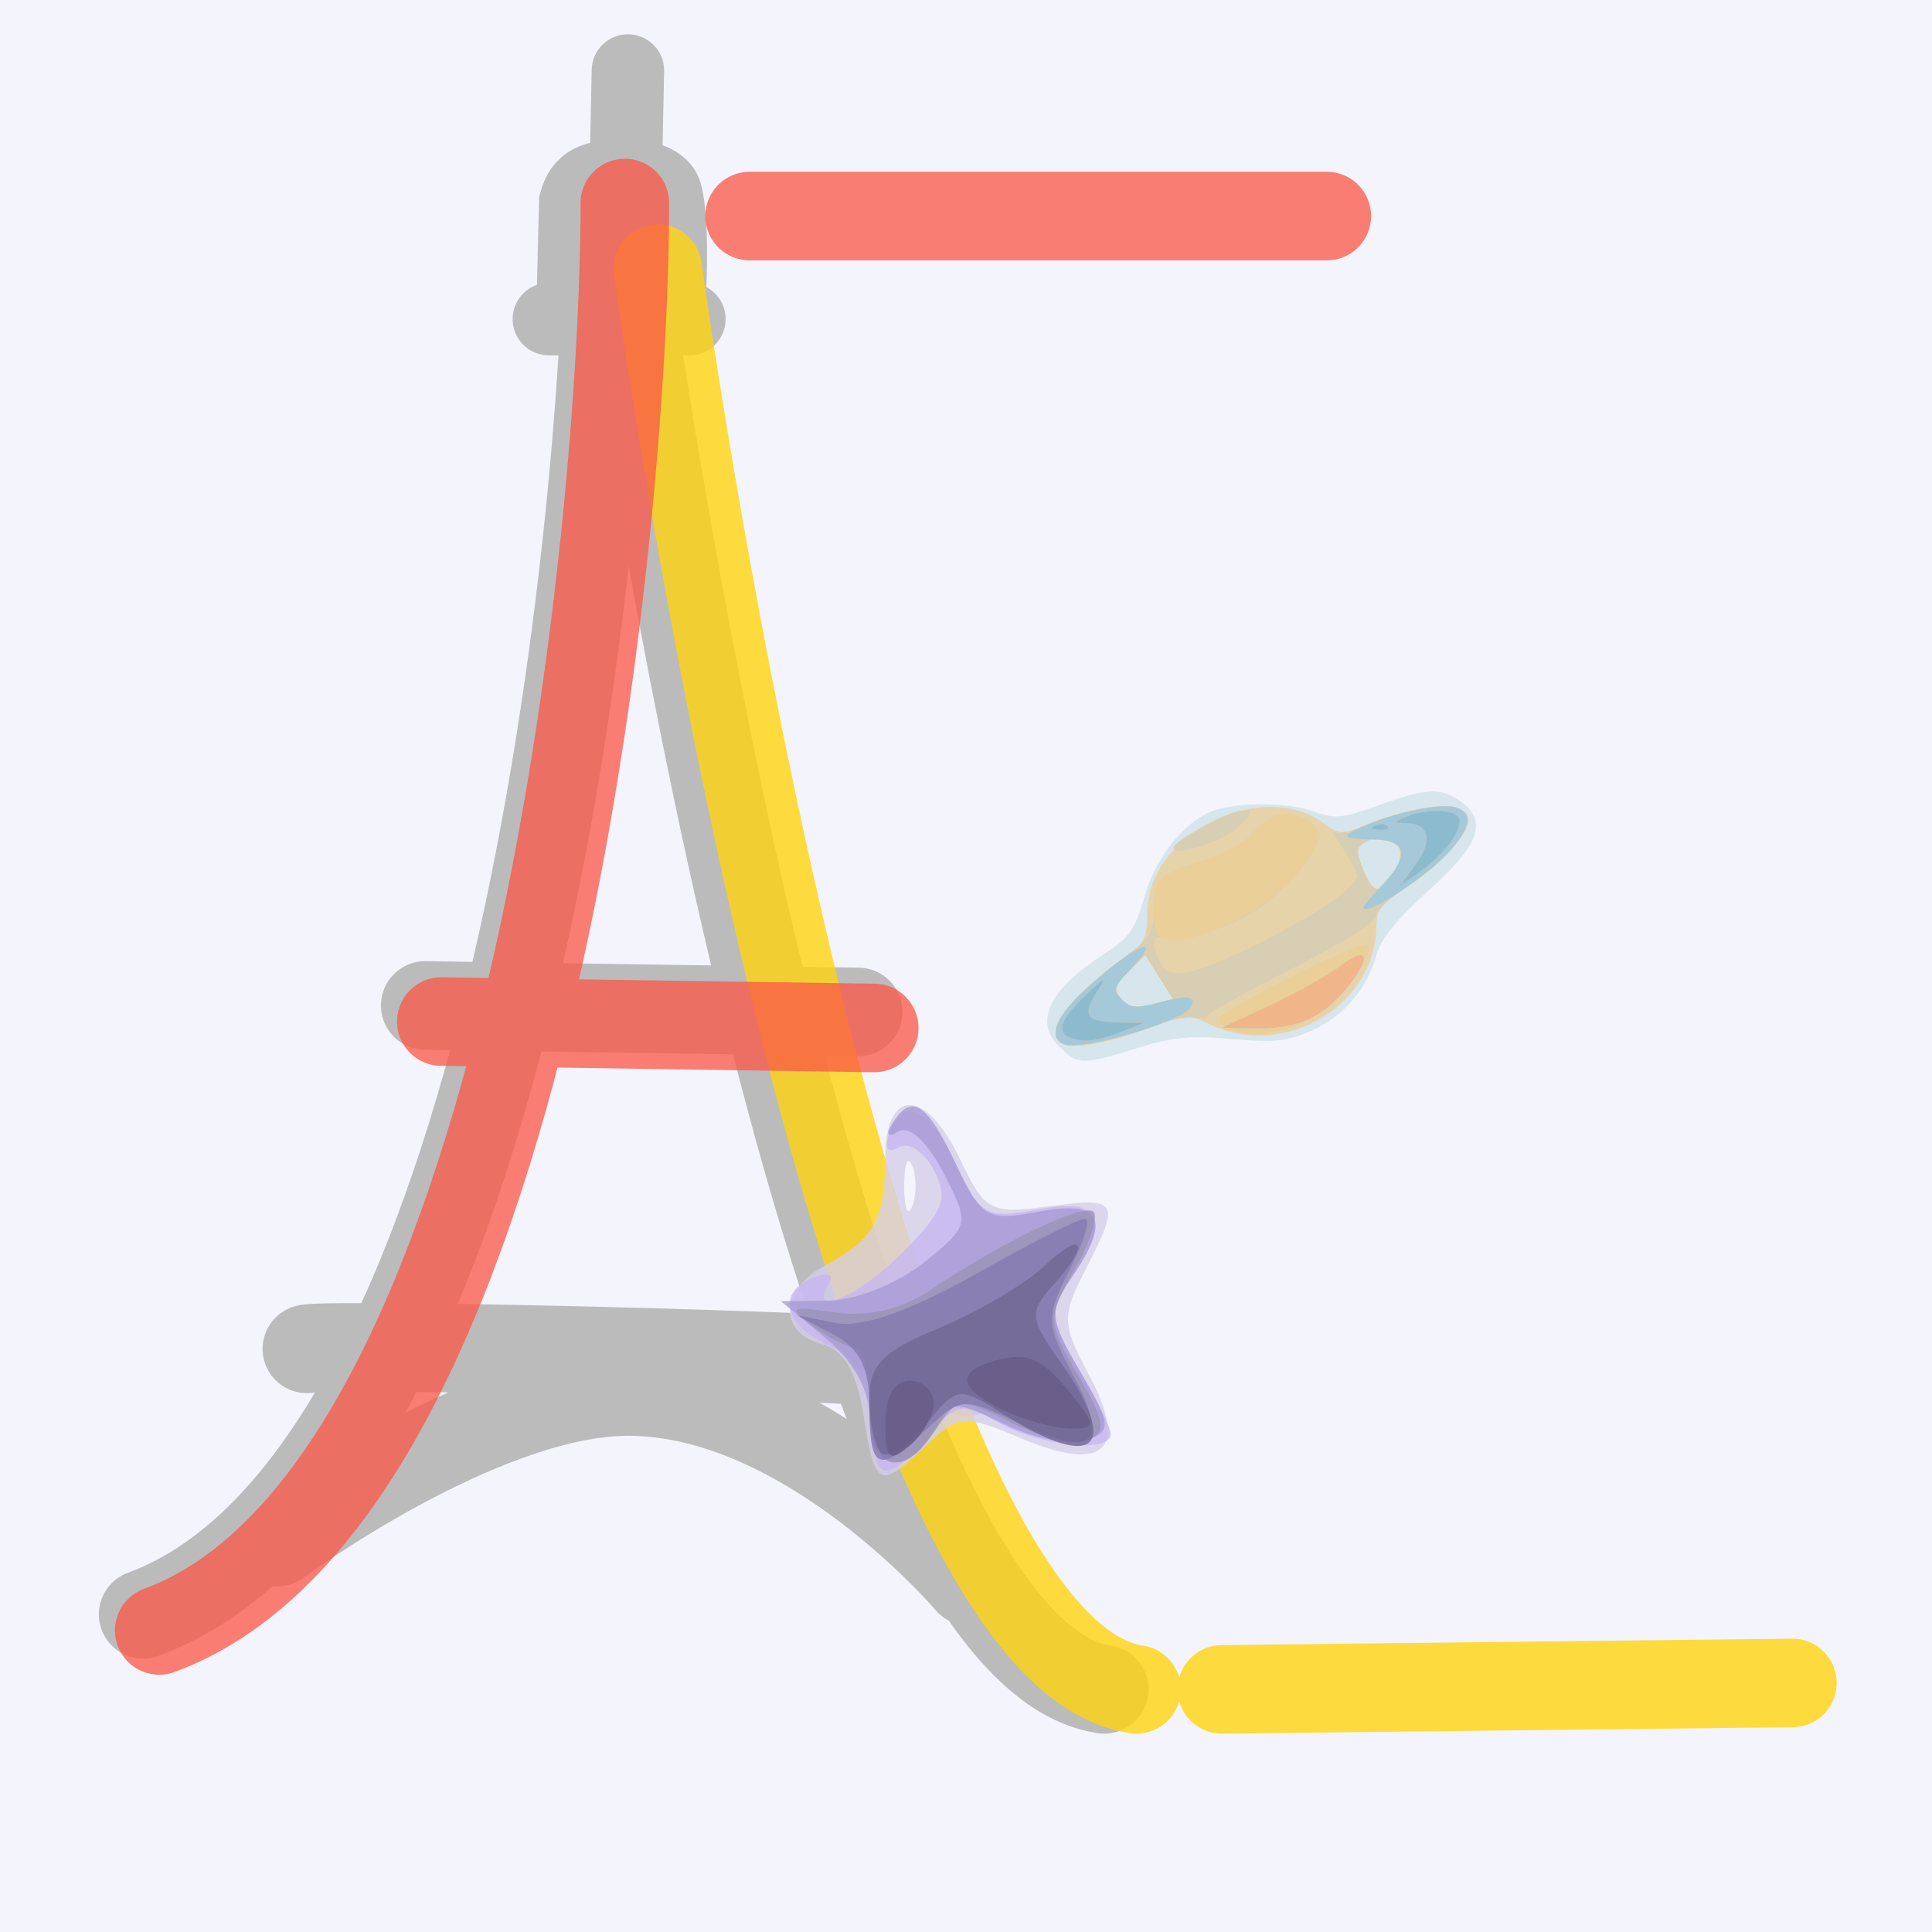 <?xml version="1.0" encoding="utf-8"?>
<svg version="1.2" xmlns="http://www.w3.org/2000/svg" baseProfile="tiny-ps" width="120" height="120">
<title>PlanèteFL</title>
<rect width="120" height="120" fill="#f4f4fc"/>
<g transform="translate(5,0)" stroke-width="5.5" stroke-linecap="round" fill="none">
<path id="FL" 
        stroke="#bbb"
        d="M 12.22,95.78
           C 12.22,95.78 24.85,86.43 34.02,86.43
             45.22,86.43 55.20,98.22 55.20,98.22M 14.06,83.78
           C 15.25,83.39 56.24,84.29 55.00,85.21M 21.41,62.45
           C 21.41,62.45 48.30,62.85 48.30,62.85M 3.89,100.27
           C 27.11,91.73 32.81,31.54 32.81,11.61M 33.85,16.68
           C 35.48,28.47 46.89,102.49 63.59,104.93"  />
<path id="sommet"
        stroke="#bbb" stroke-width="4.5"
        d="M 33.88,10.25
           C 33.88,10.25 34.00,4.38 34.00,4.38M 36.55,19.27
           C 36.55,19.27 36.91,14.00 36.36,12.00
             36.36,12.00 36.18,10.91 33.82,10.91
             31.82,10.91 31.09,11.27 30.73,12.55
             30.73,12.55 30.55,19.82 30.55,19.82M 29.09,19.82
           C 29.09,19.82 37.82,19.82 37.82,19.82" />
<path id="L"
        stroke="#ffd411" stroke-opacity="0.8"
        d="M 70.89,104.93
           C 70.89,104.93 106.33,104.53 106.33,104.53M 35.85,16.68
           C 37.48,28.47 48.89,102.49 65.59,104.93" />
<path id="F"
        stroke="#fa5546" stroke-opacity="0.75"
        d="M 41.56,13.42
           C 41.56,13.42 77.41,13.42 77.41,13.42M 22.41,63.45
           C 22.41,63.45 49.30,63.85 49.30,63.85M 4.89,101.27
           C 28.11,92.73 33.81,32.54 33.81,12.61" />
<g transform="scale(3.78 3.814) translate(-90.464 -134.08)" fill-opacity="0.8"><path d="m103.33 157.13c-0.116-0.724-0.321-1.068-0.695-1.166-0.71-0.186-0.674-0.888 0.064-1.277 0.803-0.423 0.983-0.743 0.988-1.756 5e-3 -1.156 0.675-1.136 1.234 0.036 0.399 0.837 0.495 0.887 1.451 0.759 1.155-0.155 1.189-0.096 0.603 1.037-0.39 0.754-0.386 0.879 0.058 1.702 0.661 1.227 0.257 1.611-1.101 1.043-0.954-0.399-1.034-0.393-1.573 0.114-0.77 0.723-0.839 0.69-1.028-0.493zm0.801-4.066c-0.073-0.182-0.133-0.033-0.133 0.331 0 0.364 0.06 0.513 0.133 0.331 0.073-0.182 0.073-0.48 0-0.661z" fill="#d6ceea"/><path d="m103.62 158c-0.107-0.107-0.195-0.535-0.195-0.95 0-0.549-0.181-0.838-0.661-1.057-0.746-0.34-0.867-0.875-0.251-1.111 0.235-0.09 0.342-0.046 0.249 0.104-0.355 0.575 0.487 0.214 1.226-0.525 0.663-0.663 0.741-0.872 0.496-1.33-0.16-0.299-0.42-0.464-0.577-0.367-0.164 0.101-0.236 0.027-0.169-0.174 0.226-0.678 0.647-0.517 1.092 0.416 0.42 0.882 0.509 0.931 1.374 0.769 1.046-0.196 1.209 0.156 0.523 1.135-0.365 0.522-0.353 0.653 0.131 1.448 0.293 0.481 0.534 0.964 0.534 1.073 2e-3 0.324-1.139 0.208-1.851-0.189-0.608-0.339-0.704-0.316-1.194 0.293-0.293 0.364-0.62 0.574-0.728 0.467z" fill="#c6b7f0"/><path d="m103.43 157.18c0-0.462-0.259-0.93-0.728-1.313l-0.728-0.596 0.794-0.011c0.437-6e-3 1.136-0.285 1.555-0.62 0.754-0.603 0.757-0.617 0.319-1.463-0.258-0.499-0.564-0.778-0.736-0.672-0.178 0.11-0.22 0.061-0.105-0.124 0.314-0.508 0.567-0.352 1.044 0.648 0.425 0.892 0.515 0.943 1.372 0.782 1.034-0.194 1.191 0.137 0.518 1.097-0.362 0.517-0.348 0.656 0.158 1.513 0.509 0.863 0.518 0.958 0.11 1.114-0.245 0.094-0.85-0.021-1.343-0.256-0.853-0.407-0.91-0.402-1.176 0.095-0.416 0.777-1.055 0.658-1.055-0.195z" fill="#a79bd5"/><path d="m103.43 156.97c0-0.509-0.096-0.926-0.214-0.926-0.118 0-0.434-0.161-0.702-0.357-0.441-0.322-0.407-0.345 0.347-0.234 0.539 0.079 1.093-0.049 1.562-0.361 1.201-0.798 2.534-1.431 2.688-1.276 0.08 0.08-0.064 0.51-0.319 0.955-0.448 0.781-0.446 0.842 0.068 1.712 0.445 0.754 0.469 0.927 0.149 1.05-0.211 0.081-0.775-0.049-1.254-0.288-0.834-0.417-0.885-0.413-1.233 0.108-0.574 0.86-1.092 0.678-1.092-0.383z" fill="#9a93b4"/><path d="m103.43 157.01c0-0.65-0.159-0.969-0.595-1.198l-0.595-0.312 0.641 0.126c0.418 0.082 1.21-0.192 2.274-0.787 0.898-0.502 1.714-0.913 1.813-0.913s-0.013 0.372-0.248 0.827c-0.398 0.77-0.395 0.888 0.048 1.709 0.609 1.13 0.341 1.38-0.863 0.806-0.928-0.443-0.977-0.44-1.535 0.085-0.789 0.741-0.94 0.686-0.94-0.344z" fill="#857aaf"/><path d="m103.62 157.74c-0.107-0.107-0.195-0.503-0.194-0.879 8.1e-4 -0.557 0.213-0.771 1.151-1.157 0.633-0.26 1.406-0.711 1.719-1.002 0.661-0.615 0.769-0.376 0.143 0.316-0.392 0.433-0.382 0.53 0.132 1.252 0.984 1.382 0.572 1.78-0.898 0.866-0.791-0.492-0.795-0.492-1.326 0.152-0.293 0.355-0.62 0.558-0.728 0.451z" fill="#716893"/><path d="m103.69 157.26c0-0.44 0.145-0.694 0.397-0.694 0.218 0 0.397 0.164 0.397 0.364 0 0.2-0.179 0.513-0.397 0.694-0.336 0.279-0.397 0.222-0.397-0.364zm1.918-0.223c-0.727-0.35-0.76-0.631-0.095-0.804 0.549-0.143 0.774-0.03 1.319 0.664 0.318 0.406 0.302 0.461-0.132 0.445-0.272-0.01-0.763-0.147-1.091-0.305z" fill="#655c86"/></g>
<g transform="scale(3.78 3.814) matrix(.407 0 0 .407 -28.149 -46.056)"><path d="m108.64 155c-0.97-0.97-0.351-2.252 1.737-3.592 1.115-0.715 1.344-1.018 1.701-2.245 0.458-1.574 1.405-2.859 2.543-3.448 0.911-0.471 3.192-0.504 4.409-0.064 0.773 0.28 1.114 0.244 2.532-0.265 1.941-0.696 2.513-0.727 3.3-0.176 1.131 0.792 0.795 1.745-1.262 3.573-1.242 1.104-1.93 1.934-2.093 2.526-0.385 1.395-1.333 2.508-2.622 3.078-1.005 0.444-1.51 0.498-3.247 0.347-1.686-0.147-2.375-0.081-3.823 0.366-2.231 0.689-2.39 0.684-3.176-0.101z" fill="#d7e6ec"/><path d="m108.85 154.94c-0.886-0.365 0.262-1.967 2.514-3.508 0.733-0.501 0.86-0.748 0.86-1.664 0-1.433 0.819-2.695 2.32-3.574 1.582-0.927 3.536-0.997 4.698-0.168 0.743 0.53 0.865 0.543 1.713 0.186 2.199-0.925 4.234-1.035 4.234-0.23 0 0.566-1.226 1.877-2.52 2.694-0.968 0.612-1.185 0.892-1.19 1.542-0.025 3.184-3.729 5.352-6.713 3.929-0.868-0.414-0.995-0.408-2.456 0.117-1.766 0.635-2.982 0.872-3.459 0.676zm3.828-1.64 0.586-0.172-0.559-0.881-0.559-0.881-0.667 0.667c-0.561 0.561-0.613 0.733-0.325 1.079 0.362 0.436 0.584 0.463 1.525 0.187zm9.491-5.197c0.721-1.101-0.079-1.916-1.19-1.213-0.311 0.197-0.317 0.371-0.034 1.054 0.41 0.991 0.658 1.023 1.224 0.159z" fill="#e7d3a9"/><path d="m108.85 154.94c-0.903-0.363 0.143-1.795 2.646-3.624 0.847-0.619 0.992-0.873 0.992-1.738 0-1.199 0.292-1.486 2.039-2.005 0.722-0.215 1.54-0.64 1.817-0.946 0.781-0.863 1.323-1.066 2.08-0.778 1.067 0.406 0.872 1.291-0.602 2.743-0.956 0.941-1.694 1.39-2.909 1.768-0.896 0.279-1.808 0.438-2.027 0.354-0.466-0.179-0.516 0.249-0.115 0.996 0.376 0.702 1.307 0.503 4.078-0.87 2.286-1.133 3.841-2.203 3.841-2.642 0-0.152-0.259-0.652-0.576-1.111-0.317-0.459-0.48-0.75-0.363-0.647 0.117 0.103 0.643 8e-3 1.169-0.212 2.247-0.939 4.268-1.054 4.268-0.243 0 0.566-1.226 1.877-2.52 2.694-0.651 0.411-1.191 0.926-1.2 1.145-0.01 0.237-1.399 1.092-3.438 2.117-1.881 0.946-3.422 1.798-3.423 1.893-1e-3 0.096-0.217 0.118-0.479 0.049-0.262-0.069-1.066 0.105-1.786 0.385-1.481 0.577-3.001 0.869-3.493 0.671zm3.828-1.637 0.586-0.172-0.559-0.881-0.559-0.881-0.667 0.667c-0.561 0.561-0.613 0.733-0.325 1.079 0.362 0.436 0.584 0.463 1.525 0.187zm9.491-5.197c0.721-1.101-0.079-1.916-1.19-1.213-0.311 0.197-0.317 0.371-0.034 1.054 0.41 0.991 0.658 1.023 1.224 0.159zm-6.439 6.293c-0.327-0.063-0.595-0.268-0.595-0.454 0-0.343 5.771-3.201 6-2.972 0.212 0.212-0.625 1.595-1.413 2.332-0.413 0.387-1.228 0.832-1.81 0.991-1.087 0.296-1.168 0.299-2.183 0.104zm-2.447-7.313c0-0.273 2.285-1.496 2.795-1.496 0.448 0 0.431 0.067-0.156 0.643-0.583 0.573-2.64 1.237-2.64 0.852z" fill="#d8ceb3"/><path d="m108.85 154.94c-0.604-0.249-0.343-1.032 0.661-1.981 1.99-1.881 3.639-2.679 1.998-0.966-0.648 0.676-0.676 0.784-0.301 1.159 0.347 0.347 0.593 0.365 1.535 0.111 1.135-0.306 1.512-0.241 1.233 0.21-0.358 0.58-4.442 1.749-5.125 1.467zm6.879-0.543c-0.327-0.063-0.595-0.268-0.595-0.454 0-0.343 5.771-3.201 6-2.972 0.212 0.212-0.625 1.595-1.413 2.332-0.413 0.387-1.228 0.832-1.81 0.991-1.087 0.296-1.168 0.299-2.183 0.104zm-2.91-3.699c-0.447-0.172-0.422-2.058 0.032-2.436 0.2-0.166 0.954-0.477 1.676-0.691 0.722-0.215 1.54-0.64 1.817-0.946 0.781-0.863 1.323-1.066 2.08-0.778 1.061 0.404 0.873 1.291-0.578 2.718-1.415 1.392-4.048 2.51-5.027 2.134zm8.136-1.234c0-0.051 0.365-0.475 0.81-0.941 1.044-1.093 0.94-1.736-0.288-1.767-1.444-0.036-1.511-0.103-0.53-0.529 1.315-0.571 3.16-0.946 3.742-0.761 0.676 0.215 0.626 0.724-0.164 1.663-0.855 1.016-3.571 2.793-3.571 2.336z" fill="#ebcf98"/><path d="m108.85 154.94c-0.604-0.249-0.343-1.032 0.661-1.981 1.99-1.881 3.639-2.679 1.998-0.966-0.648 0.676-0.676 0.784-0.301 1.159 0.347 0.347 0.593 0.365 1.535 0.111 1.135-0.306 1.512-0.241 1.233 0.21-0.358 0.58-4.442 1.749-5.125 1.467zm8.386-1.572c1.083-0.504 2.363-1.217 2.844-1.584 1.095-0.835 1.203-0.278 0.182 0.936-0.978 1.162-1.975 1.601-3.593 1.581l-1.402-0.017zm3.719-3.905c0-0.051 0.365-0.475 0.81-0.941 1.044-1.093 0.94-1.736-0.288-1.767-1.444-0.036-1.511-0.103-0.53-0.529 1.315-0.571 3.16-0.946 3.742-0.761 0.676 0.215 0.626 0.724-0.164 1.663-0.855 1.016-3.571 2.793-3.571 2.336z" fill="#a5c9d8"/><path d="m109.11 154.67c-0.564-0.227-0.37-0.743 0.637-1.691 0.714-0.673 0.853-0.741 0.529-0.258-0.702 1.048-0.56 1.328 0.686 1.35l1.125 0.02-0.926 0.357c-0.986 0.38-1.517 0.437-2.05 0.222zm8.121-1.305c1.083-0.504 2.363-1.217 2.844-1.584 1.095-0.835 1.203-0.278 0.182 0.936-0.978 1.162-1.975 1.601-3.593 1.581l-1.402-0.017zm5.827-5.595c0.7-0.946 0.568-1.648-0.313-1.675-0.573-0.018-0.577-0.03-0.074-0.246 0.748-0.322 1.922-0.315 2.124 0.012 0.237 0.383-0.483 1.407-1.497 2.129l-0.849 0.605zm-1.628-1.573c0.191-0.076 0.419-0.067 0.507 0.021 0.088 0.088-0.068 0.15-0.347 0.139-0.308-0.013-0.371-0.075-0.16-0.16z" fill="#f0b689"/><path d="m109.11 154.67c-0.564-0.227-0.37-0.743 0.637-1.691 0.714-0.673 0.853-0.741 0.529-0.258-0.702 1.048-0.56 1.328 0.686 1.35l1.125 0.02-0.926 0.357c-0.986 0.38-1.517 0.437-2.05 0.222zm13.948-6.899c0.7-0.946 0.568-1.648-0.313-1.675-0.573-0.018-0.577-0.03-0.074-0.246 0.748-0.322 1.922-0.315 2.124 0.012 0.237 0.383-0.483 1.407-1.497 2.129l-0.849 0.605zm-1.628-1.573c0.191-0.076 0.419-0.067 0.507 0.021 0.088 0.088-0.068 0.15-0.347 0.139-0.308-0.013-0.371-0.075-0.16-0.16z" fill="#8cbbce"/></g>
</g>
</svg>
